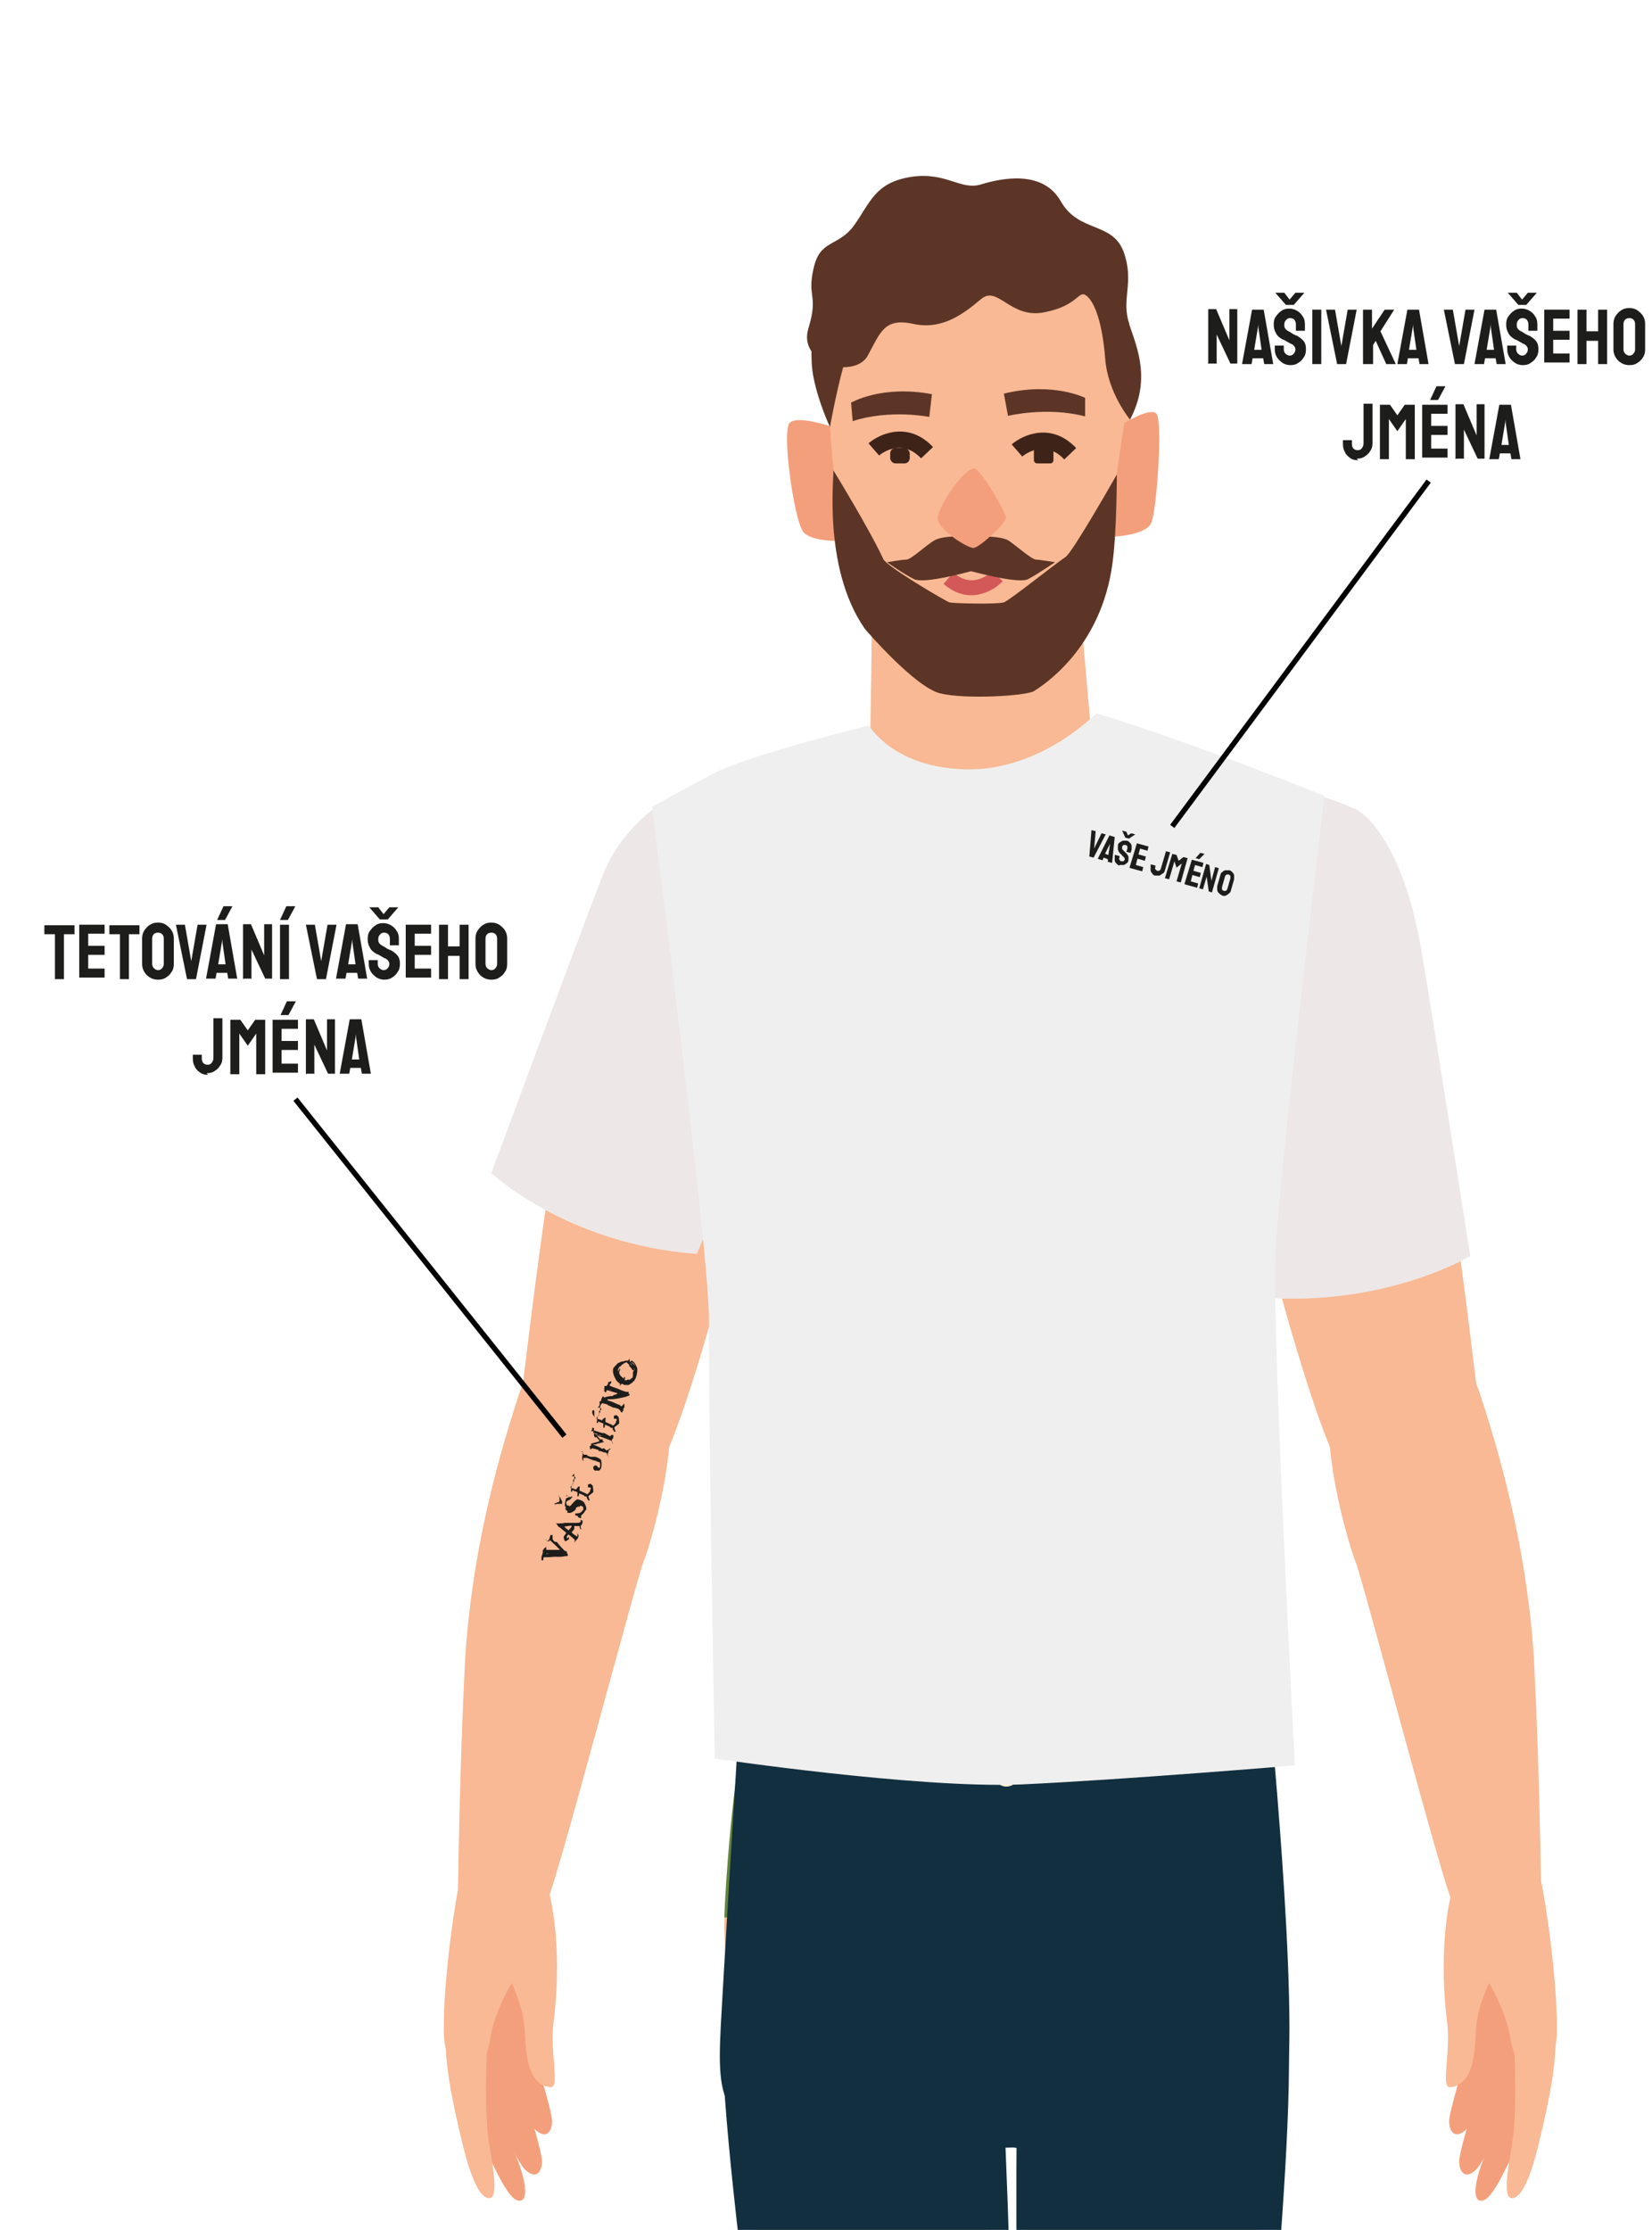 <svg xmlns="http://www.w3.org/2000/svg" xmlns:xlink="http://www.w3.org/1999/xlink" id="uuid-877b31ba-5745-48b1-91e0-8232aad9f1f6" viewBox="0 0 312.7 422"><defs><style>.uuid-88f03f17-54c6-41cc-89e8-6272570fdf4c{fill:none;}.uuid-498852bd-5ca3-4c28-a9e1-933a80739ac2{fill:#3e2319;}.uuid-812fee91-2673-4711-b0b6-4d72e6ef301e{fill:#fff0cf;}.uuid-17a520b2-b16e-4348-bd7e-e71c1a5299f8{fill:#010101;}.uuid-5242ce2e-1a1a-4fb0-958f-1bd7a84e17b7{fill:#1d1d1b;}.uuid-ad7dc600-3a99-4273-8fac-2dc8fa48e5ea{fill:#f8b994;}.uuid-97bdedb3-cee2-4940-971f-095c637aeacb{fill:#ede8e7;}.uuid-0eddcd90-f32e-4376-a25c-03c2fd1142b3{fill:#62833d;}.uuid-7480fc15-7e62-4bf9-9677-6bbad2b1ce51{fill:#d35959;}.uuid-c3d7f401-6d0b-4137-83b8-b8e864ec9d87{clip-path:url(#uuid-c20bb58c-d384-48ec-87b8-ae1f33107326);}.uuid-661c6c11-95cf-49d1-a7c8-5dfe9a7e4e14{fill:#f49f7b;}.uuid-3db2cf33-c050-4f88-ba88-55b839c8ee00{fill:#5c3526;}.uuid-98c71421-643d-4ea4-9602-e56cb0dfd986{fill:#122f3f;}.uuid-39026d89-b966-4a7c-a797-163f05db7fdd{fill:#f0efef;}</style><clipPath id="uuid-c20bb58c-d384-48ec-87b8-ae1f33107326"><rect class="uuid-88f03f17-54c6-41cc-89e8-6272570fdf4c" width="312.7" height="422"></rect></clipPath></defs><g id="uuid-6f7b4537-ed91-4497-8bfa-f1518f02d178"><g class="uuid-c3d7f401-6d0b-4137-83b8-b8e864ec9d87"><path class="uuid-ad7dc600-3a99-4273-8fac-2dc8fa48e5ea" d="M165,112.9c.2.5-.3,27.7-.3,27.7,0,0,24,10.2,41.9-1.3l-2.7-30.8-39,4.3h0Z"></path><path class="uuid-661c6c11-95cf-49d1-a7c8-5dfe9a7e4e14" d="M157.9,80.9s-6.8-2.4-8.4-.9c-1.6,1.5.8,18.3,2.5,20.6,1.7,2.3,9,1.7,9,1.7,0,0,.5-7.9-3.2-21.4h0Z"></path><path class="uuid-ad7dc600-3a99-4273-8fac-2dc8fa48e5ea" d="M157.4,59.3c-2.4,11.6,1.8,44.9,2.8,47.2,1.1,2.7,14.4,19.7,19.4,19.7,3.3,0,7.1.1,10.4,0,4.5,0,18.3-17.8,19-19.8.7-2.2,8.2-34.5,4.8-45-1.8-5.6-8.6-16.7-14-19-7.3-3.1-25-3.6-31.6.6-4.1,2.6-9.8,11.5-10.8,16.2h0Z"></path><path class="uuid-7480fc15-7e62-4bf9-9677-6bbad2b1ce51" d="M180.5,108.4c3.8,3.3,7.2-.2,7.3-.3l2,1.9c-1.8,1.9-6.5,4.6-11.2.5l1.8-2.1h0Z"></path><path class="uuid-3db2cf33-c050-4f88-ba88-55b839c8ee00" d="M190,74.4l.8,4.3s7.3-1.8,14.6.1v-3.5s-6.1-3.1-15.4-.8h0Z"></path><path class="uuid-3db2cf33-c050-4f88-ba88-55b839c8ee00" d="M161.1,76.2l.3,3.5c7.1-2.3,14.5-.8,14.5-.8l.5-4.3c-9.5-1.8-15.3,1.6-15.3,1.6Z"></path><path class="uuid-3db2cf33-c050-4f88-ba88-55b839c8ee00" d="M196.1,105.9c-.8,0-3.7-2.6-5.2-3.6s-7-.8-7.6-.8c-.6,0-4.9-.2-6.5.8-1.5.9-4.4,3.6-5.2,3.6s-3.7.5-3.7.5c0,0,3.1,2.2,5.1,3.2,1.8.9,9.3-1.1,10.8-1.5,1.6.4,9.1,2.4,10.8,1.5,1.9-1,5.1-3.2,5.1-3.2,0,0-3-.5-3.7-.5Z"></path><path class="uuid-661c6c11-95cf-49d1-a7c8-5dfe9a7e4e14" d="M212.8,80.1s4.9-3.1,6.1-1.8.1,18.2-1,20.7c-1.2,2.5-7.9,2.6-7.9,2.6,0,0,.6-7.6,2.8-21.4h0Z"></path><path class="uuid-661c6c11-95cf-49d1-a7c8-5dfe9a7e4e14" d="M184.3,88.7c-2.1.2-6.8,7.3-6.8,9.4s5.7,5.7,6.8,5.6,6.1-4.6,6.1-5.7-4.9-9.5-6.1-9.4h0Z"></path><path class="uuid-498852bd-5ca3-4c28-a9e1-933a80739ac2" d="M174.3,86.7c-3.8-4-7.8-.6-7.9-.5l-2-2.3c2.2-1.9,7.6-4.2,12.2.7l-2.2,2.1Z"></path><rect class="uuid-498852bd-5ca3-4c28-a9e1-933a80739ac2" x="168.5" y="84.8" width="3.7" height="2.9" rx="1" ry="1"></rect><path class="uuid-498852bd-5ca3-4c28-a9e1-933a80739ac2" d="M201.4,86.9c-3.8-4-7.8-.6-7.9-.5l-2-2.3c2.2-1.9,7.6-4.2,12.2.7l-2.2,2.1Z"></path><rect class="uuid-498852bd-5ca3-4c28-a9e1-933a80739ac2" x="195.7" y="84.8" width="3.7" height="2.9" rx=".6" ry=".6"></rect><path class="uuid-3db2cf33-c050-4f88-ba88-55b839c8ee00" d="M157.7,89c.4-.3-2.3,18.1,6,30,.4.5,9.5,11,14.2,12.2,4.7,1.2,16.3.5,17.8-.4,1.4-.9,12.8-7.9,14.9-24.4.8-5.9.8-16.6.8-16.6,0,0-8.4,14.8-9.7,15.6-2.1,1.4-10.7,8.3-11.7,8.6-1.4.4-9.5.2-10.3,0-.8-.3-11.9-6.8-12.5-8.2-2.7-5.8-9.4-16.7-9.4-16.7h0Z"></path><path class="uuid-3db2cf33-c050-4f88-ba88-55b839c8ee00" d="M213.8,61.4c-1.7-4.8,1-7.8-1.1-13.7-2.1-5.8-8.5-3.6-11.9-9.6-3.4-6-11.2-4.4-15.1-3.2-3.9,1.2-6.7-2.5-13.4-1.4-6.7,1.1-7.6,4.9-10.6,9.1-3,4.2-6.5,2.6-7.7,8.2-1.3,5.6,1,4.9-1,11.4-.5,1.7-.2,3.1.6,4.3,0,1.3,0,3,.4,5,1,4.9,3.1,9.3,3.1,9.3,0,0,1.1-6.2,2.5-11.3,1.9,0,3.7-.6,4.6-2.1,2.5-4.6,3.2-7.3,8.7-6.1,5.5,1.2,9.6-2,12.8-4.7s5.5,3.8,12,2.5c6.6-1.3,6.4-4.4,8-3.1,1.6,1.3,3,5.4,3.5,11.9.5,6.5,4.7,11.5,4.7,11.5,3.9-7.4,1.5-13.3-.2-18.1h0Z"></path><path class="uuid-ad7dc600-3a99-4273-8fac-2dc8fa48e5ea" d="M163.5,140.8c-12.9,4.5-39,13.8-42.5,18.9-1.6,2.3,6.4,35,15.8,78.5,2.9,13.5,4.7,31.1,4.8,53,0,6.9-1.8,46.7.8,49.8,2.6,3.2,90.2-2,95.3-2.6,5.1-.5-1.4-42.5-.2-49.3,1.2-6.8,0-38.4,2.4-54.2,2.9-19.4,19.1-74.8,17.2-77.2-5.2-6.4-44.4-17.3-44.4-17.3-21.3-4.1-37.1-3.9-49.1.3Z"></path><path class="uuid-ad7dc600-3a99-4273-8fac-2dc8fa48e5ea" d="M137.2,362.8c-1.5,6.4,13.3,122.4,13.9,132.1.6,9.7,2.6,20,10.6,23,8,3,22.1-3.3,24.3-16.7,2.2-13.4,1.5-112.3,1.2-117.5-.9-19.1-46.9-33.8-50-20.9Z"></path><path class="uuid-ad7dc600-3a99-4273-8fac-2dc8fa48e5ea" d="M240,325.6s-.4,23.9,1.1,36.5c1.2,9.9-35.1,26.2-58.4,23.6-10.9-1.2-44.1-8.9-43.9-29.4.3-34.1,5.3-48,24.4-55.2,15.1-5.7,48.4-6.4,67.6,2.8,5,2.4,9.3,21.6,9.3,21.6Z"></path><path class="uuid-ad7dc600-3a99-4273-8fac-2dc8fa48e5ea" d="M240.8,362.6c1.9,6.3-6.5,122.9-6.6,132.6,0,9.7-1.5,20.1-9.3,23.6-7.8,3.4-22.2-2.1-25.2-15.4-2.9-13.2-7.7-112.1-7.7-117.2-.1-19.1,45-36.4,48.8-23.6Z"></path><path class="uuid-0eddcd90-f32e-4376-a25c-03c2fd1142b3" d="M141,325.8s78.5,1.8,99-1.4l1.9,38.4s-25.4,3.6-49.4,23.3h-5.3s-36.8-24.6-50.1-23.2c0,0,.6-18.1,3.8-37Z"></path><path class="uuid-ad7dc600-3a99-4273-8fac-2dc8fa48e5ea" d="M119.5,161.3c-9.2,9.9-9.9,24.5-14,52.3-4.2,27.8-5.5,40.3-6.9,51.3-.6,5.1,15.6,33.7,26.4,12.6,7.1-13.8,19.1-63.2,20-68.9.9-5.7.7-75.3-25.5-47.2Z"></path><path class="uuid-ad7dc600-3a99-4273-8fac-2dc8fa48e5ea" d="M98,264.6c-4.3,13.1-8.9,30.7-10,50.2-1,19.4-1.3,42.5-1.3,42.5,0,0,8.4,14.2,16.9,2.3,1.4-1.9,16.9-60.9,18.2-64,1.3-3.1,12-37.4-2.1-41.6-16.3-4.9-20.3,6.1-21.7,10.6Z"></path><path class="uuid-661c6c11-95cf-49d1-a7c8-5dfe9a7e4e14" d="M92.4,387.5c1.6,3.3,1.4,12.5,3.8,17.3,3.7,7.4,4.1,12.4,1.7,11.6-1.6-.5-3.8-4.8-6.9-11.7-3.1-6.9-5-14.6-4.4-17.4.6-2.8,4-3.4,5.8.2Z"></path><path class="uuid-661c6c11-95cf-49d1-a7c8-5dfe9a7e4e14" d="M100.1,378.2s-1.7,15.4-1,17.8c.8,2.5,3.4,10.9,3.5,13,0,2.1-1.2,3.6-3.3,1.5-2-2.2-8-14.9-7.4-22.8.6-8,1.3-10.5,4.5-11.2,3.2-.8,3.7.8,3.6,1.8Z"></path><path class="uuid-661c6c11-95cf-49d1-a7c8-5dfe9a7e4e14" d="M102,370.6s-1.7,15.4-1,17.8c.8,2.5,3.4,10.9,3.5,13,0,2.1-1.2,3.6-3.3,1.5-2-2.2-6.6-11.6-6-19.6.6-8,0-13.7,3.2-14.5,3.2-.8,3.7.8,3.6,1.8Z"></path><path class="uuid-ad7dc600-3a99-4273-8fac-2dc8fa48e5ea" d="M101.3,352.1c1,1.9,2.6,3.3,2.4,9.3-.2,6-9.3,14.2-10.9,24.4-1.4,9-8.7,8.2-8.8-1.4-.1-9.6,2.1-24.6,3.2-29.4,1.7-7.5,11.7-7.4,14.2-2.8Z"></path><path class="uuid-ad7dc600-3a99-4273-8fac-2dc8fa48e5ea" d="M92.3,385.4c-.3,4.7-.6,15.1.3,20.4.9,5.3,1.7,10.2,0,10.2-1.7,0-3.5-3.6-5.2-10.9-1.8-7.4-3.5-15.8-2.9-20.4.4-2.9,8.1-3.2,7.8.8Z"></path><path class="uuid-ad7dc600-3a99-4273-8fac-2dc8fa48e5ea" d="M102.4,354c1.8,2.6,4.2,14.1,2.4,28.5-.8,6.1,1.3,12.6-.6,12.5-4-.4-4.6-5.4-4.8-9.5-.2-4.1-.6-5.9-3.5-12.5-2.9-6.6.8-27.3,6.5-19Z"></path><path class="uuid-661c6c11-95cf-49d1-a7c8-5dfe9a7e4e14" d="M286.3,387.5c-1.6,3.3-1.4,12.5-3.8,17.3-3.7,7.4-4.1,12.4-1.7,11.6,1.6-.5,3.8-4.8,6.9-11.7,3.1-6.9,5-14.6,4.4-17.4-.6-2.8-4-3.4-5.8.2Z"></path><path class="uuid-661c6c11-95cf-49d1-a7c8-5dfe9a7e4e14" d="M278.7,378.2s1.7,15.4,1,17.8c-.8,2.5-3.4,10.9-3.5,13,0,2.1,1.2,3.6,3.3,1.5,2-2.2,8-14.9,7.4-22.8-.6-8-1.3-10.5-4.5-11.2-3.2-.8-3.7.8-3.6,1.8Z"></path><path class="uuid-661c6c11-95cf-49d1-a7c8-5dfe9a7e4e14" d="M276.8,370.6s1.7,15.4,1,17.8c-.8,2.5-3.4,10.9-3.5,13,0,2.1,1.2,3.6,3.3,1.5,2-2.2,6.6-11.6,6-19.6-.6-8,0-13.7-3.2-14.5-3.2-.8-3.7.8-3.6,1.8Z"></path><path class="uuid-ad7dc600-3a99-4273-8fac-2dc8fa48e5ea" d="M277.4,352.1c-1,1.9-2.6,3.3-2.4,9.3.2,6,9.3,14.2,10.9,24.4,1.4,9,8.7,8.2,8.8-1.4.1-9.6-2.1-24.6-3.2-29.4-1.7-7.5-11.7-7.4-14.2-2.8Z"></path><path class="uuid-ad7dc600-3a99-4273-8fac-2dc8fa48e5ea" d="M286.5,385.4c.3,4.7.6,15.1-.3,20.4-.9,5.3-1.7,10.2,0,10.2,1.7,0,3.5-3.6,5.2-10.9,1.8-7.4,3.5-15.8,2.9-20.4-.4-2.9-8.1-3.2-7.8.8Z"></path><path class="uuid-ad7dc600-3a99-4273-8fac-2dc8fa48e5ea" d="M276.3,354c-1.8,2.6-4.2,14.1-2.4,28.5.8,6.1-1.3,12.6.6,12.5,4-.4,4.6-5.4,4.8-9.5.2-4.1.6-5.9,3.5-12.5s-.8-27.3-6.5-19Z"></path><path class="uuid-ad7dc600-3a99-4273-8fac-2dc8fa48e5ea" d="M260.3,161c9.2,9.9,8.5,24.8,12.6,52.6,4.2,27.8,5.5,40.3,6.9,51.3.6,5.1-15.6,33.7-26.4,12.6-7.1-13.8-19.1-63.2-20-68.9-.9-5.7.7-75.6,26.9-47.5Z"></path><path class="uuid-ad7dc600-3a99-4273-8fac-2dc8fa48e5ea" d="M280.4,264.6c4.3,13.1,8.9,30.7,10,50.2,1,19.4,1.3,42.5,1.3,42.5,0,0-8.4,14.2-16.9,2.3-1.4-1.9-16.9-60.9-18.2-64-1.3-3.1-12-37.4,2.1-41.6,16.3-4.9,20.3,6.1,21.7,10.6Z"></path><path class="uuid-98c71421-643d-4ea4-9602-e56cb0dfd986" d="M140,324.2s-2.1,33.2-3.2,52.7c-1.1,19.6-2.2,24.9,14.5,28.1,16.7,3.2,87,1.7,91.3-6.3,4.3-8-2.2-74.5-2.2-74.5,0,0-63.6,9.2-100.4,0Z"></path><path class="uuid-98c71421-643d-4ea4-9602-e56cb0dfd986" d="M136.6,382.5c0,17,3.7,45.1,6.4,67.6,5.2,44.2,5.9,61.1,7.7,72.3,1.8,11.2,35.5,19.3,39.3,0,3.8-19.3,1-123.9-1.4-142.5-2.4-18.5-52.1-22.2-52,2.5Z"></path><path class="uuid-98c71421-643d-4ea4-9602-e56cb0dfd986" d="M243.9,384.3c.6,16.7-1.9,44.3-3.6,66.6-3.4,43.6-3.3,60.2-4.7,71.3-1.3,11.1-33.9,20.3-38.4,1.5-4.5-18.8-5.8-121.5-4.1-139.8,1.7-18.3,49.9-23.8,50.8.5Z"></path><path class="uuid-98c71421-643d-4ea4-9602-e56cb0dfd986" d="M185.8,330.4s.7,48.2,1.2,59.5c.5,11.3,3.1,16.2,3.1,16.2l2.4.4,1.4-76.1h-8.1Z"></path><path class="uuid-812fee91-2673-4711-b0b6-4d72e6ef301e" d="M190.5,333.8c-2.8,0-2.8,4.3,0,4.3s2.8-4.3,0-4.3Z"></path><path class="uuid-98c71421-643d-4ea4-9602-e56cb0dfd986" d="M212.9,332.7s1.2,6.7,3.6,8.1c2.4,1.4,25.2-1.3,25.2-1.3l-1.2-9.1-27.5,2.3Z"></path><path class="uuid-98c71421-643d-4ea4-9602-e56cb0dfd986" d="M168.9,332.7s-1.2,6.7-3.6,8.1c-2.4,1.4-24.6-1.3-24.6-1.3l.6-9.1,27.5,2.3Z"></path><path class="uuid-97bdedb3-cee2-4940-971f-095c637aeacb" d="M141.4,145c-4.3,1.1-21.4,5.2-27.5,21.1-6.1,15.9-20.9,55.9-20.9,55.9,0,0,14.3,13.5,38.9,15.3,0,0,20.8-49.5,25.8-68.3,5-18.7,6.2-29.8-16.2-24h0Z"></path><path class="uuid-97bdedb3-cee2-4940-971f-095c637aeacb" d="M256.2,152.9c4.1,1.9,10,10.2,12.8,26.7,2.8,16.5,9.3,58.1,9.3,58.1,0,0-17.2,10.4-42.3,7.6,0,0-10.5-51.8-11.6-70.9-1.1-19.1,10.5-31.2,31.8-21.4h0Z"></path><path class="uuid-39026d89-b966-4a7c-a797-163f05db7fdd" d="M164.4,137.3s-23.1,5.7-29.4,9.1c-5.7,3-11.6,6.3-11.6,6.3,0,0,11,85.2,10.8,97.5-.2,12.2,1.1,82.6,1.1,82.6,0,0,38.4,5.7,58,4.9,19.6-.9,51.8-3.6,51.8-3.6,0,0-4.3-81.9-3.7-96.6.6-14.7,9.3-86.9,9.3-86.9,0,0-27.7-11.1-43.2-15.6,0,0-10.4,10.8-24.4,10.6-14-.2-18.6-8.3-18.6-8.3h0Z"></path><path class="uuid-5242ce2e-1a1a-4fb0-958f-1bd7a84e17b7" d="M206.2,162s0,0,0,0l.4-4.9s0,0,0,0l.8.2s0,0,0,0l-.3,3.3,1.4-2.9s0,0,0,0l.8.2s0,0,0,0l-2.3,4.4s0,0,0,0l-.8-.2Z"></path><path class="uuid-5242ce2e-1a1a-4fb0-958f-1bd7a84e17b7" d="M207.8,162.5l2.2-4.4s0,0,0,0l1,.3s0,0,0,0l-.5,4.9s0,0,0,0l-.8-.2s0,0,0,0v-.5c0,0-.8-.3-.8-.3l-.2.5s0,0,0,0l-.7-.2s0,0,0,0ZM209.2,161.6l.6.2.3-2v-.3s0,.2,0,.2l-.9,1.8Z"></path><path class="uuid-5242ce2e-1a1a-4fb0-958f-1bd7a84e17b7" d="M211.9,163.8c-.2,0-.4-.2-.6-.4-.2-.2-.3-.4-.3-.6,0-.2,0-.5,0-.7v-.3c0,0,.1,0,.1,0l.8.2s0,0,0,0v.3c-.1.1-.1.3,0,.4,0,.1.2.2.3.3.1,0,.3,0,.4,0,.1,0,.2-.2.3-.3,0-.2,0-.3-.2-.5,0,0-.2-.2-.3-.3-.1-.1-.2-.3-.4-.4-.2-.2-.3-.5-.4-.7,0-.3,0-.5,0-.8,0-.3.2-.5.4-.6s.4-.3.6-.3c.2,0,.5,0,.7,0,.2,0,.4.2.6.4.2.2.3.4.3.6,0,.2,0,.5,0,.7l-.2.6s0,0,0,0l-.8-.2s0,0,0,0l.2-.6c0-.2,0-.3,0-.4,0-.1-.2-.2-.3-.3-.1,0-.3,0-.4,0-.1,0-.2.2-.3.3,0,.1,0,.3,0,.4,0,.1.1.2.3.4,0,0,0,0,.1.1,0,0,.1.1.2.2,0,0,.1.1.2.2,0,0,0,0,0,0,.2.2.3.4.4.6,0,.2,0,.5,0,.7,0,.3-.2.5-.4.6-.2.2-.4.3-.6.3-.2,0-.5,0-.7,0ZM213,158.5s0,0,0,0l-.6-1.3s0,0,0,0l.8.2s0,0,0,0l.3.7.6-.4s0,0,0,0l.8.2s0,0,0,0l-1.2.8s0,0,0,0l-.8-.2Z"></path><path class="uuid-5242ce2e-1a1a-4fb0-958f-1bd7a84e17b7" d="M213.8,164.2s0,0,0,0l1.4-4.6s0,0,0,0l2.2.6s0,0,0,0l-.2.8s0,0,0,0l-1.4-.4-.3,1.1,1.4.4s0,0,0,0l-.2.8s0,0,0,0l-1.4-.4-.3,1.2,1.4.4s0,0,0,0l-.2.8s0,0,0,0l-2.2-.6Z"></path><path class="uuid-5242ce2e-1a1a-4fb0-958f-1bd7a84e17b7" d="M218.7,165.7c-.3,0-.5-.2-.6-.4-.2-.2-.3-.4-.3-.6,0-.2,0-.5,0-.8v-.3c0,0,.1,0,.1,0l.8.2s0,0,0,0v.3c-.1.2-.1.3,0,.4s.2.2.3.3c.1,0,.3,0,.4,0,.1,0,.2-.2.3-.3l1-3.4s0,0,0,0l.8.2s0,0,0,0l-1,3.4c0,.2-.2.5-.4.6s-.4.3-.6.4c-.2,0-.5,0-.7,0Z"></path><path class="uuid-5242ce2e-1a1a-4fb0-958f-1bd7a84e17b7" d="M220.5,166.2s0,0,0,0l1.4-4.6s0,0,0,0l.8.2s0,0,0,0l.4,1.1.9-.7s0,0,0,0l.8.2s0,0,0,0l-1.3,4.6s0,0,0,0l-.8-.2s0,0,0,0l1-3.4-1,.8-.4-1.2-1,3.4s0,0,0,0l-.8-.2Z"></path><path class="uuid-5242ce2e-1a1a-4fb0-958f-1bd7a84e17b7" d="M224.2,167.3s0,0,0,0l1.4-4.6s0,0,0,0l2.2.6s0,0,0,0l-.2.8s0,0,0,0l-1.4-.4-.3,1.1,1.4.4s0,0,0,0l-.2.8s0,0,0,0l-1.4-.4-.3,1.2,1.4.4s0,0,0,0l-.2.8s0,0,0,0l-2.2-.6ZM226.3,162.4s0,0,0,0l.9-1s0,0,0,0l.8.2s0,0,0,0l-1,1s0,0,0,0l-.7-.2Z"></path><path class="uuid-5242ce2e-1a1a-4fb0-958f-1bd7a84e17b7" d="M227,168.1s0,0,0,0l1.3-4.6s0,0,0,0l.6.2.4,3,.7-2.6s0,0,0,0l.7.2s0,0,0,0l-1.3,4.6s0,0,0,0l-.6-.2-.4-2.8-.7,2.4s0,0,0,0l-.7-.2Z"></path><path class="uuid-5242ce2e-1a1a-4fb0-958f-1bd7a84e17b7" d="M231.3,169.4c-.2,0-.4-.2-.6-.4-.2-.2-.3-.4-.3-.6,0-.2,0-.5,0-.7l.6-2.1c0-.2.2-.5.4-.6.2-.2.4-.3.6-.3.2,0,.5,0,.7,0,.2,0,.4.2.6.4.2.2.3.4.3.6,0,.2,0,.5,0,.7l-.6,2.1c0,.2-.2.5-.4.6-.2.2-.4.3-.6.4s-.5,0-.7,0ZM231.6,168.6c.1,0,.3,0,.4,0,.1,0,.2-.2.3-.3l.6-2.1c0-.1,0-.3,0-.4,0-.1-.2-.2-.3-.3-.1,0-.3,0-.4,0-.1,0-.2.2-.3.3l-.6,2.1c0,.1,0,.3,0,.4,0,.1.2.2.3.3Z"></path><path class="uuid-5242ce2e-1a1a-4fb0-958f-1bd7a84e17b7" d="M228.8,68.9c0,0-.1,0-.1-.1v-10.2c0,0,0-.1.1-.1h1.4l2.5,5.9v-5.8c0,0,0-.1,0-.1h1.5c0,0,0,0,0,.1v10.2c0,0,0,0,0,0h-1.3l-2.6-5.5v5.4c.1,0,0,.1,0,.1h-1.5Z"></path><path class="uuid-5242ce2e-1a1a-4fb0-958f-1bd7a84e17b7" d="M235.1,68.9l1.9-10.3s0,0,0,0h2.2s0,0,0,0l1.8,10.3c0,0,0,0,0,0h-1.7s0,0,0,0l-.2-1.1h-2l-.2,1.1c0,0,0,0,0,0h-1.7s0,0,0,0ZM237.4,66.2h1.4l-.6-4.2v-.6c0,0-.1.6-.1.6l-.7,4.2Z"></path><path class="uuid-5242ce2e-1a1a-4fb0-958f-1bd7a84e17b7" d="M244.3,69.1c-.5,0-1-.1-1.5-.4-.4-.3-.8-.6-1.1-1.1s-.4-1-.4-1.5v-.7s0,0,0,0h1.7s0,0,0,0v.7c0,.3.1.6.3.8.2.2.5.4.8.4s.6-.1.8-.4c.2-.2.3-.5.3-.8s-.2-.7-.7-1c-.2,0-.4-.2-.8-.4-.3-.2-.7-.4-1-.5-.5-.3-1-.7-1.2-1.2-.3-.5-.4-1-.4-1.6s.1-1.1.4-1.5c.3-.4.6-.8,1.1-1.1.4-.3.9-.4,1.4-.4s1,.1,1.5.4.8.6,1.1,1.1c.3.4.4.9.4,1.5v1.2s0,0,0,0h-1.7s0,0,0,0v-1.2c0-.4-.1-.6-.3-.9-.2-.2-.5-.3-.8-.3s-.6.1-.8.4c-.2.2-.3.5-.3.8s0,.6.2.8c.1.2.4.4.8.6,0,0,.1,0,.3.2.1,0,.3.2.5.3.2,0,.3.2.5.2.1,0,.2.1.2.1.5.3.9.6,1.2,1,.3.4.4.9.4,1.5s-.1,1.1-.4,1.5c-.3.5-.6.8-1.1,1.1-.4.3-.9.4-1.5.4ZM243.4,57.7s0,0,0,0l-2-2.3s0,0,0,0h1.7s0,0,0,0l1,1.3,1.1-1.3s0,0,0,0h1.7c0,0,0,0,0,0l-2,2.3s0,0,0,0h-1.7Z"></path><path class="uuid-5242ce2e-1a1a-4fb0-958f-1bd7a84e17b7" d="M248.4,68.9s0,0,0,0v-10.3s0,0,0,0h1.7s0,0,0,0v10.3c0,0,0,0,0,0h-1.7Z"></path><path class="uuid-5242ce2e-1a1a-4fb0-958f-1bd7a84e17b7" d="M253.1,68.9s0,0,0,0l-2.1-10.3s0,0,0,0h1.7s0,0,0,0l1.2,6.9,1.2-6.9s0,0,0,0h1.7s0,0,0,0l-2,10.3c0,0,0,0,0,0h-1.8Z"></path><path class="uuid-5242ce2e-1a1a-4fb0-958f-1bd7a84e17b7" d="M258,68.9s0,0,0,0v-10.3s0,0,0,0h1.7s0,0,0,0v3.6l2.4-3.6s0,0,.1,0h1.7s0,0,0,0l-2.6,4.1,2.9,6.2s0,0,0,0h-1.8s0,0,0,0l-2-4.4-.5.8v3.6c0,0,0,0,0,0h-1.7Z"></path><path class="uuid-5242ce2e-1a1a-4fb0-958f-1bd7a84e17b7" d="M264.5,68.9l1.9-10.3s0,0,0,0h2.2s0,0,0,0l1.8,10.3c0,0,0,0,0,0h-1.7s0,0,0,0l-.2-1.1h-2l-.2,1.1c0,0,0,0,0,0h-1.7s0,0,0,0ZM266.7,66.2h1.4l-.6-4.2v-.6c0,0-.1.6-.1.6l-.7,4.2Z"></path><path class="uuid-5242ce2e-1a1a-4fb0-958f-1bd7a84e17b7" d="M275.4,68.9s0,0,0,0l-2.1-10.3s0,0,0,0h1.7s0,0,0,0l1.2,6.9,1.2-6.9s0,0,0,0h1.7s0,0,0,0l-2,10.3c0,0,0,0,0,0h-1.8Z"></path><path class="uuid-5242ce2e-1a1a-4fb0-958f-1bd7a84e17b7" d="M279.1,68.9l1.9-10.3s0,0,0,0h2.2s0,0,0,0l1.8,10.3c0,0,0,0,0,0h-1.7s0,0,0,0l-.2-1.1h-2l-.2,1.1c0,0,0,0,0,0h-1.7s0,0,0,0ZM281.4,66.2h1.4l-.6-4.2v-.6c0,0-.1.6-.1.6l-.7,4.2Z"></path><path class="uuid-5242ce2e-1a1a-4fb0-958f-1bd7a84e17b7" d="M288.3,69.1c-.5,0-1-.1-1.5-.4-.4-.3-.8-.6-1.1-1.1s-.4-1-.4-1.5v-.7s0,0,0,0h1.7s0,0,0,0v.7c0,.3.1.6.3.8.2.2.5.4.8.4s.6-.1.8-.4c.2-.2.3-.5.3-.8s-.2-.7-.7-1c-.2,0-.4-.2-.8-.4-.3-.2-.7-.4-1-.5-.5-.3-1-.7-1.2-1.2-.3-.5-.4-1-.4-1.6s.1-1.1.4-1.5c.3-.4.6-.8,1.1-1.1.4-.3.9-.4,1.4-.4s1,.1,1.5.4.8.6,1.1,1.1c.3.4.4.9.4,1.5v1.2s0,0,0,0h-1.7s0,0,0,0v-1.2c0-.4-.1-.6-.3-.9-.2-.2-.5-.3-.8-.3s-.6.1-.8.4c-.2.2-.3.5-.3.8s0,.6.2.8c.1.2.4.4.8.6,0,0,.1,0,.3.2.1,0,.3.2.5.3.2,0,.3.2.5.2.1,0,.2.1.2.1.5.3.9.6,1.2,1,.3.4.4.9.4,1.5s-.1,1.1-.4,1.5c-.3.5-.6.8-1.1,1.1-.4.3-.9.4-1.5.4ZM287.4,57.7s0,0,0,0l-2-2.3s0,0,0,0h1.7s0,0,0,0l1,1.3,1.1-1.3s0,0,0,0h1.7c0,0,0,0,0,0l-2,2.3s0,0,0,0h-1.7Z"></path><path class="uuid-5242ce2e-1a1a-4fb0-958f-1bd7a84e17b7" d="M292.3,68.9s0,0,0,0v-10.3s0,0,0,0h4.8s0,0,0,0v1.7s0,0,0,0h-3.1v2.3h3.1s0,0,0,0v1.7s0,0,0,0h-3.1v2.6h3.1s0,0,0,0v1.7s0,0,0,0h-4.8Z"></path><path class="uuid-5242ce2e-1a1a-4fb0-958f-1bd7a84e17b7" d="M298.6,68.9s0,0,0,0v-10.3s0,0,0,0h1.7s0,0,0,0v4.1s2.2,0,2.2,0v-4.1s0,0,0,0h1.7s0,0,0,0v10.3c0,0,0,0,0,0h-1.7c0,0,0,0,0,0v-4.4h-2.2v4.4c0,0,0,0,0,0h-1.7Z"></path><path class="uuid-5242ce2e-1a1a-4fb0-958f-1bd7a84e17b7" d="M308.4,69.1c-.5,0-1-.1-1.5-.4s-.8-.6-1.1-1.1c-.3-.5-.4-1-.4-1.5v-4.8c0-.5.1-1,.4-1.5.3-.4.6-.8,1.1-1.1s.9-.4,1.5-.4,1,.1,1.5.4c.4.3.8.6,1.1,1.1.3.5.4,1,.4,1.5v4.8c0,.6-.1,1.1-.4,1.5-.3.5-.6.8-1.1,1.1-.4.3-.9.4-1.5.4ZM308.4,67.3c.3,0,.6-.1.8-.4.2-.2.3-.5.3-.8v-4.8c0-.3-.1-.6-.3-.8s-.5-.3-.8-.3-.6.1-.8.3c-.2.2-.3.5-.3.8v4.8c0,.3.1.6.3.8.2.2.5.4.8.4Z"></path><path class="uuid-5242ce2e-1a1a-4fb0-958f-1bd7a84e17b7" d="M257.1,87.1c-.6,0-1.1-.1-1.5-.4-.4-.3-.8-.6-1-1.1-.3-.5-.4-1-.4-1.6v-.7s0,0,0,0h1.7s0,0,0,0v.7c0,.4.1.7.3.9s.5.3.8.3.6-.1.8-.4.3-.5.3-.9v-7.5s0,0,0,0h1.7s0,0,0,0v7.4c0,.6-.1,1.1-.4,1.5-.3.5-.6.8-1.1,1.1-.4.3-.9.4-1.5.4Z"></path><path class="uuid-5242ce2e-1a1a-4fb0-958f-1bd7a84e17b7" d="M261.2,86.9s0,0,0,0v-10.3s0,0,0,0h1.8s0,0,.1,0l1.4,2,1.4-2s0,0,.1,0h1.8s0,0,0,0v10.3c0,0,0,0,0,0h-1.7s0,0,0,0v-7.6s-1.6,2.3-1.6,2.3l-1.6-2.3v7.6c0,0,0,0,0,0h-1.7Z"></path><path class="uuid-5242ce2e-1a1a-4fb0-958f-1bd7a84e17b7" d="M269.2,86.9s0,0,0,0v-10.3s0,0,0,0h4.8s0,0,0,0v1.7s0,0,0,0h-3.1v2.3h3.1s0,0,0,0v1.7s0,0,0,0h-3.1v2.6h3.1s0,0,0,0v1.7s0,0,0,0h-4.8ZM270.7,75.7s0,0,0,0l1.2-2.6s0,0,0,0h1.7c0,0,0,0,0,0l-1.4,2.6s0,0,0,0h-1.5Z"></path><path class="uuid-5242ce2e-1a1a-4fb0-958f-1bd7a84e17b7" d="M275.6,86.9c0,0-.1,0-.1-.1v-10.2c0,0,0-.1.1-.1h1.4l2.5,5.9v-5.8c0,0,0-.1,0-.1h1.5c0,0,0,0,0,.1v10.2c0,0,0,0,0,0h-1.3l-2.6-5.5v5.4c.1,0,0,.1,0,.1h-1.5Z"></path><path class="uuid-5242ce2e-1a1a-4fb0-958f-1bd7a84e17b7" d="M281.9,86.9l1.9-10.3s0,0,0,0h2.2s0,0,0,0l1.8,10.3c0,0,0,0,0,0h-1.7s0,0,0,0l-.2-1.1h-2l-.2,1.1c0,0,0,0,0,0h-1.7s0,0,0,0ZM284.2,84.2h1.4l-.6-4.2v-.6c0,0-.1.6-.1.6l-.7,4.2Z"></path><path class="uuid-5242ce2e-1a1a-4fb0-958f-1bd7a84e17b7" d="M10.4,185.3s0,0,0,0v-8.5h-2s0,0,0,0v-1.7s0,0,0,0h5.7s0,0,0,0v1.7c0,0,0,0,0,0h-2v8.5c0,0,0,0,0,0h-1.7Z"></path><path class="uuid-5242ce2e-1a1a-4fb0-958f-1bd7a84e17b7" d="M15,185.3s0,0,0,0v-10.3s0,0,0,0h4.8s0,0,0,0v1.7s0,0,0,0h-3.1v2.3h3.1s0,0,0,0v1.7s0,0,0,0h-3.1v2.6h3.1s0,0,0,0v1.7s0,0,0,0h-4.8Z"></path><path class="uuid-5242ce2e-1a1a-4fb0-958f-1bd7a84e17b7" d="M22.7,185.3s0,0,0,0v-8.5h-2s0,0,0,0v-1.7s0,0,0,0h5.7s0,0,0,0v1.7c0,0,0,0,0,0h-2v8.5c0,0,0,0,0,0h-1.7Z"></path><path class="uuid-5242ce2e-1a1a-4fb0-958f-1bd7a84e17b7" d="M29.9,185.4c-.5,0-1-.1-1.5-.4s-.8-.6-1.1-1.1c-.3-.5-.4-1-.4-1.5v-4.8c0-.5.1-1,.4-1.5.3-.4.6-.8,1.1-1.1s.9-.4,1.5-.4,1,.1,1.5.4c.4.3.8.6,1.1,1.1.3.5.4,1,.4,1.5v4.8c0,.6-.1,1.1-.4,1.5-.3.5-.6.8-1.1,1.1-.4.3-.9.4-1.5.4ZM29.9,183.6c.3,0,.6-.1.8-.4.2-.2.3-.5.3-.8v-4.8c0-.3-.1-.6-.3-.8s-.5-.3-.8-.3-.6.1-.8.3c-.2.2-.3.5-.3.8v4.8c0,.3.1.6.3.8.2.2.5.4.8.4Z"></path><path class="uuid-5242ce2e-1a1a-4fb0-958f-1bd7a84e17b7" d="M35.4,185.3s0,0,0,0l-2.1-10.3s0,0,0,0h1.7s0,0,0,0l1.2,6.9,1.2-6.9s0,0,0,0h1.7s0,0,0,0l-2,10.3c0,0,0,0,0,0h-1.8Z"></path><path class="uuid-5242ce2e-1a1a-4fb0-958f-1bd7a84e17b7" d="M39,185.2l1.9-10.3s0,0,0,0h2.2s0,0,0,0l1.8,10.3c0,0,0,0,0,0h-1.7s0,0,0,0l-.2-1.1h-2l-.2,1.1c0,0,0,0,0,0h-1.7s0,0,0,0ZM41.1,174.1s0,0,0,0l1.2-2.6s0,0,0,0h1.7c0,0,0,0,0,0l-1.4,2.6s0,0,0,0h-1.5ZM41.3,182.5h1.4l-.6-4.2v-.6c0,0-.1.6-.1.6l-.7,4.2Z"></path><path class="uuid-5242ce2e-1a1a-4fb0-958f-1bd7a84e17b7" d="M46.1,185.3c0,0-.1,0-.1-.1v-10.2c0,0,0-.1.1-.1h1.4l2.5,5.9v-5.8c0,0,0-.1,0-.1h1.5c0,0,0,0,0,.1v10.2c0,0,0,0,0,0h-1.3l-2.6-5.5v5.4c.1,0,0,.1,0,.1h-1.5Z"></path><path class="uuid-5242ce2e-1a1a-4fb0-958f-1bd7a84e17b7" d="M53,174.1c0,0,0,0,0,0l1.2-2.6s0,0,0,0h1.7c0,0,0,0,0,0l-1.4,2.6s0,0,0,0h-1.5ZM53,185.3s0,0,0,0v-10.3s0,0,0,0h1.7s0,0,0,0v10.3c0,0,0,0,0,0h-1.7Z"></path><path class="uuid-5242ce2e-1a1a-4fb0-958f-1bd7a84e17b7" d="M60,185.3s0,0,0,0l-2.1-10.3s0,0,0,0h1.7s0,0,0,0l1.2,6.9,1.2-6.9s0,0,0,0h1.7s0,0,0,0l-2,10.3c0,0,0,0,0,0h-1.8Z"></path><path class="uuid-5242ce2e-1a1a-4fb0-958f-1bd7a84e17b7" d="M63.6,185.2l1.9-10.3s0,0,0,0h2.2s0,0,0,0l1.8,10.3c0,0,0,0,0,0h-1.7s0,0,0,0l-.2-1.1h-2l-.2,1.1c0,0,0,0,0,0h-1.7s0,0,0,0ZM65.9,182.5h1.4l-.6-4.2v-.6c0,0-.1.6-.1.6l-.7,4.2Z"></path><path class="uuid-5242ce2e-1a1a-4fb0-958f-1bd7a84e17b7" d="M72.8,185.4c-.5,0-1-.1-1.5-.4-.4-.3-.8-.6-1.1-1.1s-.4-1-.4-1.5v-.7s0,0,0,0h1.7s0,0,0,0v.7c0,.3.1.6.3.8.2.2.5.4.8.4s.6-.1.8-.4c.2-.2.3-.5.3-.8s-.2-.7-.7-1c-.2,0-.4-.2-.8-.4-.3-.2-.7-.4-1-.5-.5-.3-1-.7-1.2-1.2-.3-.5-.4-1-.4-1.6s.1-1.1.4-1.5c.3-.4.6-.8,1.1-1.1.4-.3.9-.4,1.4-.4s1,.1,1.5.4.8.6,1.1,1.1c.3.4.4.9.4,1.5v1.2s0,0,0,0h-1.7s0,0,0,0v-1.2c0-.4-.1-.6-.3-.9-.2-.2-.5-.3-.8-.3s-.6.1-.8.4c-.2.2-.3.5-.3.8s0,.6.2.8c.1.2.4.4.8.6,0,0,.1,0,.3.2.1,0,.3.2.5.3.2,0,.3.2.5.2.1,0,.2.1.2.1.5.3.9.6,1.2,1,.3.4.4.9.4,1.5s-.1,1.1-.4,1.5c-.3.5-.6.8-1.1,1.1-.4.3-.9.4-1.5.4ZM71.9,174s0,0,0,0l-2-2.3s0,0,0,0h1.7s0,0,0,0l1,1.3,1.1-1.3s0,0,0,0h1.7c0,0,0,0,0,0l-2,2.3s0,0,0,0h-1.7Z"></path><path class="uuid-5242ce2e-1a1a-4fb0-958f-1bd7a84e17b7" d="M76.8,185.3s0,0,0,0v-10.3s0,0,0,0h4.8s0,0,0,0v1.7s0,0,0,0h-3.1v2.3h3.1s0,0,0,0v1.7s0,0,0,0h-3.1v2.6h3.1s0,0,0,0v1.7s0,0,0,0h-4.8Z"></path><path class="uuid-5242ce2e-1a1a-4fb0-958f-1bd7a84e17b7" d="M83.1,185.3s0,0,0,0v-10.3s0,0,0,0h1.7s0,0,0,0v4.1s2.2,0,2.2,0v-4.1s0,0,0,0h1.7s0,0,0,0v10.3c0,0,0,0,0,0h-1.7c0,0,0,0,0,0v-4.4h-2.2v4.4c0,0,0,0,0,0h-1.7Z"></path><path class="uuid-5242ce2e-1a1a-4fb0-958f-1bd7a84e17b7" d="M93,185.4c-.5,0-1-.1-1.5-.4s-.8-.6-1.1-1.1c-.3-.5-.4-1-.4-1.5v-4.8c0-.5.1-1,.4-1.5.3-.4.6-.8,1.1-1.1s.9-.4,1.5-.4,1,.1,1.5.4c.4.3.8.6,1.1,1.1.3.5.4,1,.4,1.5v4.8c0,.6-.1,1.1-.4,1.5-.3.5-.6.8-1.1,1.1-.4.3-.9.4-1.5.4ZM93,183.6c.3,0,.6-.1.8-.4.2-.2.3-.5.3-.8v-4.8c0-.3-.1-.6-.3-.8s-.5-.3-.8-.3-.6.1-.8.3c-.2.2-.3.5-.3.8v4.8c0,.3.1.6.3.8.2.2.5.4.8.4Z"></path><path class="uuid-5242ce2e-1a1a-4fb0-958f-1bd7a84e17b7" d="M39.4,203.4c-.6,0-1.1-.1-1.5-.4-.4-.3-.8-.6-1-1.1-.3-.5-.4-1-.4-1.6v-.7s0,0,0,0h1.7s0,0,0,0v.7c0,.4.1.7.3.9s.5.3.8.3.6-.1.8-.4.3-.5.3-.9v-7.5s0,0,0,0h1.7s0,0,0,0v7.4c0,.6-.1,1.1-.4,1.5-.3.5-.6.8-1.1,1.1-.4.3-.9.4-1.5.4Z"></path><path class="uuid-5242ce2e-1a1a-4fb0-958f-1bd7a84e17b7" d="M43.6,203.3s0,0,0,0v-10.3s0,0,0,0h1.8s0,0,.1,0l1.4,2,1.4-2s0,0,.1,0h1.8s0,0,0,0v10.3s0,0,0,0h-1.7s0,0,0,0v-7.7s-1.6,2.3-1.6,2.3l-1.6-2.3v7.7s0,0,0,0h-1.7Z"></path><path class="uuid-5242ce2e-1a1a-4fb0-958f-1bd7a84e17b7" d="M51.6,203.3s0,0,0,0v-10.3s0,0,0,0h4.8s0,0,0,0v1.7s0,0,0,0h-3.1v2.3h3.1s0,0,0,0v1.7s0,0,0,0h-3.1v2.6h3.1s0,0,0,0v1.7s0,0,0,0h-4.8ZM53.1,192.1s0,0,0,0l1.2-2.6s0,0,0,0h1.7c0,0,0,0,0,0l-1.4,2.6s0,0,0,0h-1.5Z"></path><path class="uuid-5242ce2e-1a1a-4fb0-958f-1bd7a84e17b7" d="M58,203.3c0,0-.1,0-.1-.1v-10.2c0,0,0-.1.1-.1h1.4l2.5,5.9v-5.8c0,0,0-.1,0-.1h1.5c0,0,0,0,0,.1v10.2c0,0,0,0,0,0h-1.3l-2.6-5.5v5.4c.1,0,0,.1,0,.1h-1.5Z"></path><path class="uuid-5242ce2e-1a1a-4fb0-958f-1bd7a84e17b7" d="M64.3,203.2l1.9-10.3s0,0,0,0h2.2s0,0,0,0l1.8,10.3s0,0,0,0h-1.7s0,0,0,0l-.2-1.1h-2l-.2,1.1s0,0,0,0h-1.7s0,0,0,0ZM66.6,200.5h1.4l-.6-4.2v-.6c0,0-.1.6-.1.6l-.7,4.2Z"></path><path class="uuid-5242ce2e-1a1a-4fb0-958f-1bd7a84e17b7" d="M103.7,291.7h0c0-.1.3-.5.3-.5l.2-.7h.2s.2,0,.2,0c0,0,0,.3,0,.8.2.3.3.4.5.5h.3c.6.8,1.1,1.3,1.5,1.7h.2s0,0,0,0h0c0,.1,0,.1,0,.1h0s0,0,0,0h.2c0,0,0,.2,0,.3,0,0,.2.2.2.4,0,.2-.2.2-.4.2h-.2c0,0-.6.2-1.7.1-.4,0-1,.1-1.8.1h-.5c0,0-.1.6-.1.6h-.2s0,0-.1-.1c0-.3,0-.5,0-.6h0s.1-.3.1-.3h0c.2-.5.2-.8.1-.8.1-.2.3-.5.6-.7h.1c0,0,0,.2,0,.4h0s0,.1,0,.1c.7,0,1.6,0,2.6,0h0s-1.1-1.1-1.1-1.1c-.1,0-.4-.4-.9-.8h0s0,0,0,0v.2s-.1.1-.1.1h0s0,0,0,0h0c0,0,0,0,0,0-.1,0-.2,0-.3,0,0,0-.1-.1-.2-.3-.1,0-.2,0-.1-.1ZM103.5,294.1h0c.1,0,.2,0,.3-.1-.2,0-.3,0-.4.1ZM104.1,291.9h0c0,0,0-.1,0-.1h0Z"></path><path class="uuid-5242ce2e-1a1a-4fb0-958f-1bd7a84e17b7" d="M105.1,288.3h0c0,0,.3,0,.9,0,.3,0,.5,0,.9-.1h1.9c.6,0,1,0,1.1-.2h0s0-.3,0-.3c0,0,.1,0,.2,0h.1c.1.2.1.4,0,.7h0c0,0-.3.4-.3.4h0c0,.2,0,.2,0,.2h0s0,0,0,0h0c0,.1.1.2.1.2h0c0,0,0,.2,0,.2h-.1c-.1-.1-.2-.3-.2-.6h-1c0,.2,0,.4,0,.6-.1.1-.3.3-.5.6h0c.5.5.9.7,1.1.8h0s0,0,0,0c0-.2,0-.4,0-.6h0s0,0,0,0c.2.2.3.5.1.8h0c0,0,0,.1,0,.1h0c0,0-.6.7-.6.7v.2s0,0,0,0h0s0,.2,0,.2h0s0,0,0,0v-.3c-.1,0-.1-.1,0-.3v-.2c-.6-.6-1.1-.9-1.2-1-.1.1-.2.2-.3.3h0c0,0,0,.4,0,.4h.1s0,0,0,0h0s.1,0,.2-.2h.1s0,.2,0,.2v.2c-.3.2-.5.3-.7.4-.2-.2-.3-.5-.3-.9l.5-.7-1.3-1.1c-.2,0-.3-.2-.4-.4,0,0-.1-.1-.1-.2ZM106.7,288.8l.4.4.5.4c0,0,.3-.2.6-.7h0c0-.1-.1-.2,0-.2l-1.4.2h0ZM106.9,291.1h0s0,0,0,0h0ZM107.1,291h0s0,0,0,0h0s0,0,0,0ZM108.9,290.8h0s0,0,0,0h0s0,0,0,0h0s0,0,0,0Z"></path><path class="uuid-5242ce2e-1a1a-4fb0-958f-1bd7a84e17b7" d="M105.7,282.9h.1c0,0,0,.2,0,.2l.2.3h.1s0,.2,0,.2l.2.3h0c0,0,.1.3.1.3h0c0,.1,0,.2,0,.2h0c0,0,0,.2,0,.2h-.2s-.2,0-.2,0h-.1c0,0-.1,0-.1,0h-.1c0,0-.2,0-.2,0h-.2c0,.1-.1.1-.1.1h-.2s0,0,0,0v-.2s.2,0,.2,0h0s.1-.1.1-.1h0s.2-.1.2-.1h0s.2,0,.2,0h0s.2-.2.2-.2h0c0-.1,0-.2,0-.2h0c0-.1,0-.1,0-.1v-.2s0,0,0,0h0c0-.1,0-.3,0-.3h-.1s0-.1,0-.1h0c0,0,0-.2,0-.2ZM106.2,284h0c0,0,0,.2,0,.2h0c0,0,0-.2,0-.2v-.2c-.1,0,0,.1,0,.1ZM107.1,283.1h0s.4,0,.4,0h0c0,0,0-.3,0-.3h0s0,.4,0,.4h.1c0,.2.3.2.6,0h.1c0,0,0,.2,0,.2h0c0,0-.2.1-.2.1v.2s0,0,0,0h-.2c0,0,0,0,0,0,0,0,0,0,0,.1,0,0-.2.1-.3.1l-.4.3v.2c0,0,0,.2,0,.3h.1c0,.1,0,.2,0,.2h.4c0,0,0,.2,0,.2.2-.1.4-.2.5-.4h0c.7-.8,1.1-1.1,1.3-.9,0,0,.3,0,.8.3.3.2.5.6.7,1.3,0,.3-.2.5-.3.6h0c0,0-.1.2-.1.2h0c-.3.4-.5.5-.6.6h0s0,.5,0,.5c-.1,0-.3,0-.6-.2v-.2c-.1,0-.4-.1-.4-.1h-.1c0-.1,0-.2,0-.4h.2s.1,0,.1,0h0c.4,0,.8-.1,1-.5,0,0,0,0,.2-.1v-.3c.1,0,0,0,0,0,0-.1,0-.2,0-.3-.4-.3-.6-.3-.7-.1h0s-.1.2-.1.2h0s0-.2,0-.2c0,0-.3,0-.6.3h0c0,0,0,.2,0,.2h0c-.2.3-.5.5-1,.7h-.6c0-.1,0-.2,0-.2h0s0,0,0-.2c0,0-.1,0-.1,0l-.2-.2c-.1,0-.1-.2,0-.3v-.4c-.2.2-.2.4-.1.5h0s0,0,0,0c-.1-.3-.1-.7,0-1.3,0,0,0-.2.1-.4v-.2c.2-.1.4-.2.7-.3h0s-.5-.2-.5-.2v-.2ZM107.2,285.1h0s0,0,0,0h0s0,0,0,0h-.1s0,0,0,0ZM107.3,286.1h0c0,0,0,0,0,0h0c0,0,0,0,0,0ZM107.5,285.1h0s0,0,0,0h0s0,0,0,0ZM109.7,284.6c0,0,.2,0,.2,0h0s-.1,0-.1,0h0Z"></path><path class="uuid-5242ce2e-1a1a-4fb0-958f-1bd7a84e17b7" d="M108.2,279.4h0s0,0,0,0h0c.2,0,.3-.1.4,0,.3.1.4.2.3.3,0,.2-.2.3-.4.3,0,.2,0,.3,0,.3v.5s0,0,0,0l-.5.6v.2s.2,0,.2,0h0c0,0,.3.1.3.1h0s.6.2.6.2h0s0,0,0,0h0c0,0,0-.1,0-.1l.3-.4h0c0,0,.2-.1.2-.1h.1c0,.1.1.2,0,.3h0s0,.4,0,.4c0,0,0,0,0,.1l.9.4c.3.1.4.2.5.3,0,0,.3-.1.6-.6h0s0,0,0,0v-.2c.2-.3.2-.5,0-.5-.2,0-.3,0-.4,0h0c0-.1,0-.2,0-.4v-.2c0,0,.1,0,.1,0h0s0,0,0,0c0,0,0,0,.2,0h0c0,0,0,0,0-.1h.2c.3.3.5.4.4.5,0,0,.1.4.1.9,0,0,0,0,0,.2h0s0,0,0,0h0c0,0-.9.7-.9.7,0,0,0,0,0,0h0s0,0,0,0h0s0,.2,0,.2h0c0,.1,0,0,0,0h0s.1.3.1.3h0s0,0,0,0h0s.1.2.1.2h0c0,0,0,0,0,.1h0c0,.1-.1.1-.3,0,0-.1,0-.2-.2-.3,0-.2,0-.4-.2-.4h-.2c0,0-.3-.3-.3-.3h0s-.1,0-.1,0l-.7-.3v.4c0,0,0,0,0,0,0,0,0,0-.1,0v.2c0,0-.2,0-.2,0h0s0-.2,0-.5c0,0,0-.1,0-.3h0s-.2-.1-.2-.1c-.3-.1-.6-.2-.8-.3h0s0,0,0,0h0s0,0,0,0h0c0,0,0,.3,0,.3h-.2s0,0,0,0c0,0-.1-.2,0-.4h0c0-.1,0-.2,0-.2h0c0-.2.1-.4.2-.7h0s.4-.8.4-.8h0c0-.1,0-.8,0-.8,0-.2,0-.4,0-.5ZM108,281.8h0s0,0,0,0h0s0,0,0,0ZM108.3,280.3h0s0,0,0,0h0s0,0,0,0ZM108.8,281.9h.4c0,.1,0,0,0,0h0s0,0,0,0h-.3c0-.1,0-.1,0-.1h0Z"></path><path class="uuid-5242ce2e-1a1a-4fb0-958f-1bd7a84e17b7" d="M110,274.8c.1,0,.2,0,.3,0h0s.2.5.2.5h0s.1,0,.1,0h.5c0,0,.1.2.1.2l.6.2s0,0,.2,0h0c0,0,.2,0,.2,0h.1c.2,0,.3,0,.4,0,.9.3,1.2.6,1.1.9.1,0,.1.5,0,1.2-.2.4-.4.6-.6.5h-.6c-.2-.1-.3-.3-.3-.5v-.2c0,0,0,0,0,0,0,0,.2-.2.4-.3h0s0,0,0,0h0s0,0,0,0c.3.1.4.2.4.3h0s0,0,0,0h0s.3.2.3.2h.1c0,0,.1-.4.1-.4,0-.3,0-.6-.1-.7-.1,0-.2,0-.2,0h0s0,0,0,0l-.7-.3h-.2c-1-.4-1.5-.6-1.5-.5h0s0,0,0,0h-.1s-.2,0-.2,0h-.2c0,0,0,0,0,0h0c0,.1,0,.6,0,.6h0s0,0,0,0h0c-.2-.2-.3-.6-.1-1.2,0,0,0-.1-.1-.2h0c.1,0,.2,0,.2,0h0c0,0,0,0,0,0h0c0,0,0,0,0,0,0-.2,0-.3-.2-.4h0ZM112.8,277.8h0s0,0,0,0h0s0,0,0,0Z"></path><path class="uuid-5242ce2e-1a1a-4fb0-958f-1bd7a84e17b7" d="M111.7,270.9h.2c0,0,.2-.5.2-.5v-.2s.2,0,.2,0c.1,0,.2.2.1.3v.2c0,0,0,0,0,0l1.6.5h0c0,0,.2,0,.2,0h.1c0,0,.3.1.3.1h0s0,0,0,0h0s.1.1.1.1h.1s0,.1,0,.1h.2s.2.2.2.2h.1s.2.1.2.1h.1c0,0,0,0,0,0v-.2c.2,0,.3-.1.5,0h0c0,0,0,.2,0,.5h0s-.3.4-.3.4h0s0,0,0,0c0,0,0,.3.2.6h0s0,0,0,0h0s0,0,0,0h0s0,0,0,0h-.1c0-.1,0-.2,0-.2v.3c.1,0,.1,0,.1,0h0s-.3-.6-.3-.6h-.2c-.1-.1-.7-.3-1.8-.7h0s0,0,0,0h0c-.3,0-.5-.2-.8-.3h0s0,0,0,0h0s.7.8.7.8h.5c0,.1,0,.1,0,.1h0s-.1.2-.1.2h.1s.2.1.2.1h0c0,0,0,.1,0,.1,0,0-.7.2-2.1.5h0s0,0,0,0h.1s1,.4,1,.4h0s.2.1.2.1l.4.2h0s-.3,0-.3,0h0s.1,0,.1,0c.3.1.4.1.4,0h0s0,0,0,0h.3c0,.1.2.2.2.2l.2.2.6-.3h0s-.1-.1-.1-.1h0s.3.1.3.1c0,0,0,0,0,0l-.4.3v.3s-.2,0-.2,0h0c.2,0,.2.2.2.2,0,0-.1,0-.2,0,0,0,0,.3.2.8h0s0,0,0,0c0-.2-.1-.3-.2-.4h0c0,0-.1-.1-.1-.3l-.2-.2c-.3,0-.6-.1-1.1-.3h0s0,0,0,0h-.3c0-.1,0-.2,0-.2l-.7-.2h0s0,0,0,0c-.4-.1-.6-.2-.6,0h-.2c0,0,0-.1,0-.1h0s0,.2,0,.2h0s0,0,0,0h0s0,0,0,0h0s0,0,0,0h0s0,0-.1,0h0s0,.2,0,.2h0c0,0,0-.1,0-.2h0c0-.3,0-.4-.1-.5h0c0,0,0-.1,0-.1h.1c0,0,0,0,0,0h0s.2-.2.2-.2c0,0,0-.2,0-.5h0s0,0,0,0c0,0,0,0,0,.2.7-.2,1.3-.3,1.6-.5-.2-.3-.4-.5-.7-.8h0c0,.1-.1.2-.2.1h0c0,0-.2-.3-.2-.7,0,0-.1,0-.1-.2h0c0-.1,0-.3,0-.3ZM111.3,274.2h0s0,0,0,0h-.1c0,0,0,0,0,0h0ZM112.4,271.3h.1c0,0,.5.2.5.2h0s0,0,0,0l.4.2h.1s0,0,0,0h0s.4.1.4.1h0s-.3-.2-.3-.2h-.5c0-.1,0-.2,0-.2l-.9-.3h0ZM112.6,273.2h0s.5,0,.5,0h0c0,0,0,0,0,0l-.5.2ZM113.9,274.6h0s0,0,0,0h0s0,0,0,0ZM114.3,272h0s0,0,0,0h0s0,0,0,0Z"></path><path class="uuid-5242ce2e-1a1a-4fb0-958f-1bd7a84e17b7" d="M112.5,267.7v.3c0,0,0,.2,0,.2l-.2-.4h0s0,0,0,0h-.1c0,0,0,0,0,0h0c0-.1,0-.3,0-.3h-.1c0-.2,0-.3,0-.3,0,0,0-.1,0-.1,0,0,0-.1.1-.2,0,0,.1,0,.2,0,0,0,0,0,.1.1,0,0,0,.1,0,.2h0s0,.2,0,.2v.2s0,.1,0,.1v.2c0,0,0,0,0,0ZM113.1,266.4h0s0,0,0,0h0c.2,0,.3-.1.4,0,.3.1.4.2.3.3,0,.2-.2.3-.4.3,0,.2,0,.3,0,.3v.5s0,0,0,0l-.5.5v.2s.2,0,.2,0h0c0,0,.3.1.3.1h0s.6.2.6.2h0s0,0,0,0h0c0,0,0-.1,0-.1l.3-.3h0c0,0,.2-.1.2-.1h.1c0,.1.1.2,0,.3h0s0,.4,0,.4c0,0,0,0,0,.1l.9.4c.3.1.4.2.5.3,0,0,.3-.1.6-.6h0s0,0,0,0v-.2c.2-.3.2-.5,0-.5-.2,0-.3,0-.4,0h0c0-.1,0-.2,0-.4v-.2c0,0,.1,0,.1,0h0s0,0,0,0c0,0,0,0,.2,0h0c0,0,0,0,0-.1h.2c.3.3.5.4.4.5,0,0,.1.4.1.9,0,0,0,0,0,.2h0s0,0,0,0h0c0,0-.9.7-.9.7,0,0,0,0,0,0h0s0,0,0,0h0s0,.2,0,.2h0c0,.1,0,0,0,0h0s.1.3.1.3h0s0,0,0,0h0s.1.2.1.2h0c0,0,0,0,0,.1h0c0,.1-.1.1-.3,0,0-.1,0-.2-.2-.3,0-.2,0-.4-.2-.4h-.2c0,0-.3-.3-.3-.3h0s-.1,0-.1,0l-.7-.3v.4s0,0,0,0c0,0,0,0-.1,0v.2c0,0-.2,0-.2,0h0s0-.2,0-.5c0,0,0-.1,0-.3h0s-.2-.1-.2-.1c-.3-.1-.6-.2-.8-.3h0s0,0,0,0h0s0,0,0,0h0c0,0,0,.3,0,.3h-.2s0,0,0,0c0,0-.1-.2,0-.4h0c0-.1,0-.2,0-.2h0c0-.2.1-.4.2-.7h0s.4-.8.4-.8h0c0-.1,0-.8,0-.8,0-.2,0-.4,0-.5ZM112.9,268.8h0s0,0,0,0h0s0,0,0,0ZM113.2,267.3h0s0,0,0,0h0s0,0,0,0ZM113.8,268.9h.4c0,.1,0,0,0,0h0s0,0,0,0h-.3c0-.1,0-.1,0-.1h0Z"></path><path class="uuid-5242ce2e-1a1a-4fb0-958f-1bd7a84e17b7" d="M114.7,262.3h.1c0-.1,0-.1,0-.1,0,0,0,0,0,.1h0s.3-.4.3-.4v-.3c.2,0,.3-.2.6-.2h0c0,0,0,.2,0,.3l-.3.3h0s0,.2,0,.2h0c0,.1,1.5.6,1.5.6h0c1.1.5,1.8.7,2,.6h0s0,0,0,0h.1s0,0,0,0c0,0,0,.2,0,.4.1,0,.2.1.2.2h0c-.2.2-.4.2-.4.2s-.1,0-.2.1c-1.2.3-2.2.5-2.9.5h-.7c0,.1,0,.2,0,.2l.9.3h0s.9.4.9.4h0s.5.2.5.2h0c0,0,0,0,0,0,0,0,.1,0,.2.2h0c.1,0,.2,0,.3,0h0s0,0,0,0h0s0,0,0,0v-.2s.2,0,.2,0v-.2s0,0,0,0c0,0,0,0,.2,0,0,0,0,.2,0,.5h0s0,0,0,0h0s0,0,0,0h0c0,0,0,.1,0,.1l-.2.3h0s0,0,0,0v.2c-.1,0-.1,0-.1,0,0,0,.1,0,.1.2h0c0,0-.2.1-.2.1v.2s-.2,0-.2,0c-.2-.4-.4-.6-.6-.7l-.7-.2h0s0,0,0,0h-.2c0,0-.8-.4-.8-.4h-.2c0,0-.1-.2-.1-.2-.7-.2-1.1-.3-1.1-.2l-.2.3h0c0,.2-.1.2-.2.2h0c0,0,0-.3,0-.6h0c0,0,0-.1,0-.1h0s0,0,0,0c0,0,0-.1,0-.2.2,0,.3-.1.3-.2v-.2s.2-.3.2-.3v-.2s.2,0,.2,0h.1c0,0,0,.1,0,.2h0c.6-.2,1.1-.3,1.5-.3.2,0,.3,0,.3-.2.1,0,.4,0,.8-.3h.1s0,0,0,0h0c0,0-1.7-.5-1.7-.5-.3-.1-.5-.2-.5,0h0c0,.2-.1.3-.2.3-.2-.1-.3-.3-.2-.7,0,0,0-.2,0-.5h0ZM115.4,263h.1s0,0,0,0h-.1s0,0,0,0ZM115.5,263.1h.3c0,0,0,0,0,0h-.2c0-.1-.2-.1-.2-.1h0s0,0,0,0ZM115.9,263.1h.1s0,0,0,0h-.1s0,0,0,0Z"></path><path class="uuid-5242ce2e-1a1a-4fb0-958f-1bd7a84e17b7" d="M119.5,257.5h.2c0,0,0,.1,0,.1h0s0,0,0,0h0s0,0,0,0c.3.1.6.5.9,1.3.1.5,0,1.1-.2,1.7h0c-.2.7-.7,1.1-1.4,1.5-.3,0-.6,0-.8,0l-.4-.2c0,0-.1,0-.2,0h0c0,.1,0,.2-.1.1-.1.2-.2.3-.2.3h0s0,0,0,0h0c0-.1,0-.2,0-.2h0s.1-.2.1-.2c0,0,0,0,0,0-.3-.2-.5-.4-.7-.6-.6-1-.8-1.7-.6-2.4.6-.7.9-1,1-1h0s0,0,0,0c.1,0,.3-.1.4-.2,0,0,.4,0,.9-.2,0,0,.1,0,.3,0h0s0,0,0,0h0s.2,0,.2,0h0s0,0,0,0l.2-.3h0c0,0,.1,0,.1,0h0c0,.1,0,.2,0,.3h0s0,.3,0,.3ZM118.2,261.2h.1c0,0,0,0,0,0h.4c0,.1,0,0,0,0,0,0-.1,0,0-.1h.2s0,0,0,0c.3,0,.5,0,.6-.3h.2c0,0,.1-.4.1-.4,0-.1,0-.4,0-.7l.2-.4h-.3c0-.2-.3-.5-.6-.8h0s0,0,0,0c0,0,0,0,0,0h0c0,.1,0,.2,0,.2h0s0-.2,0-.4c0,0,0,0,0,0-.1-.1-.3-.3-.5-.5-.4.1-.8.4-1.1.7h0s0,.1,0,.1h0c0,0-.1,0-.2,0l-.3.5c0,.1,0,.2,0,.3h0s0,0,0,0v.2c0,0,.2-.4.2-.4,0-.1.1-.2.2-.2h0s0,.1,0,.1l-.2.6c0,.1,0,.4.4.8,0,0,.2.2.5.4v-.2c.1,0,0,0,0,0,0,0,0-.1.2-.1h0s0,.1,0,.1h0s0,.3,0,.3ZM118.8,257.6h.1c0,0,0,0,0,0h-.1c0,0,0,0,0,0ZM119.3,258.1s0,0,0,0c0,0,.3.2.5.4-.2-.2-.3-.4-.5-.5h0ZM119.5,257.8c.6.5.9.8.9.9h0c-.3-.5-.5-.8-.8-.9h-.2s0,0,0,0ZM120.1,259.4h0s0-.4,0-.4h-.1s.1.4.1.4Z"></path><rect class="uuid-17a520b2-b16e-4348-bd7e-e71c1a5299f8" x="205.4" y="123.1" width="81.4" height="1" transform="translate(.2 247.6) rotate(-53.4)"></rect><rect class="uuid-17a520b2-b16e-4348-bd7e-e71c1a5299f8" x="80.9" y="199.1" width="1" height="81.6" transform="translate(-131.9 103.2) rotate(-38.6)"></rect></g></g></svg>